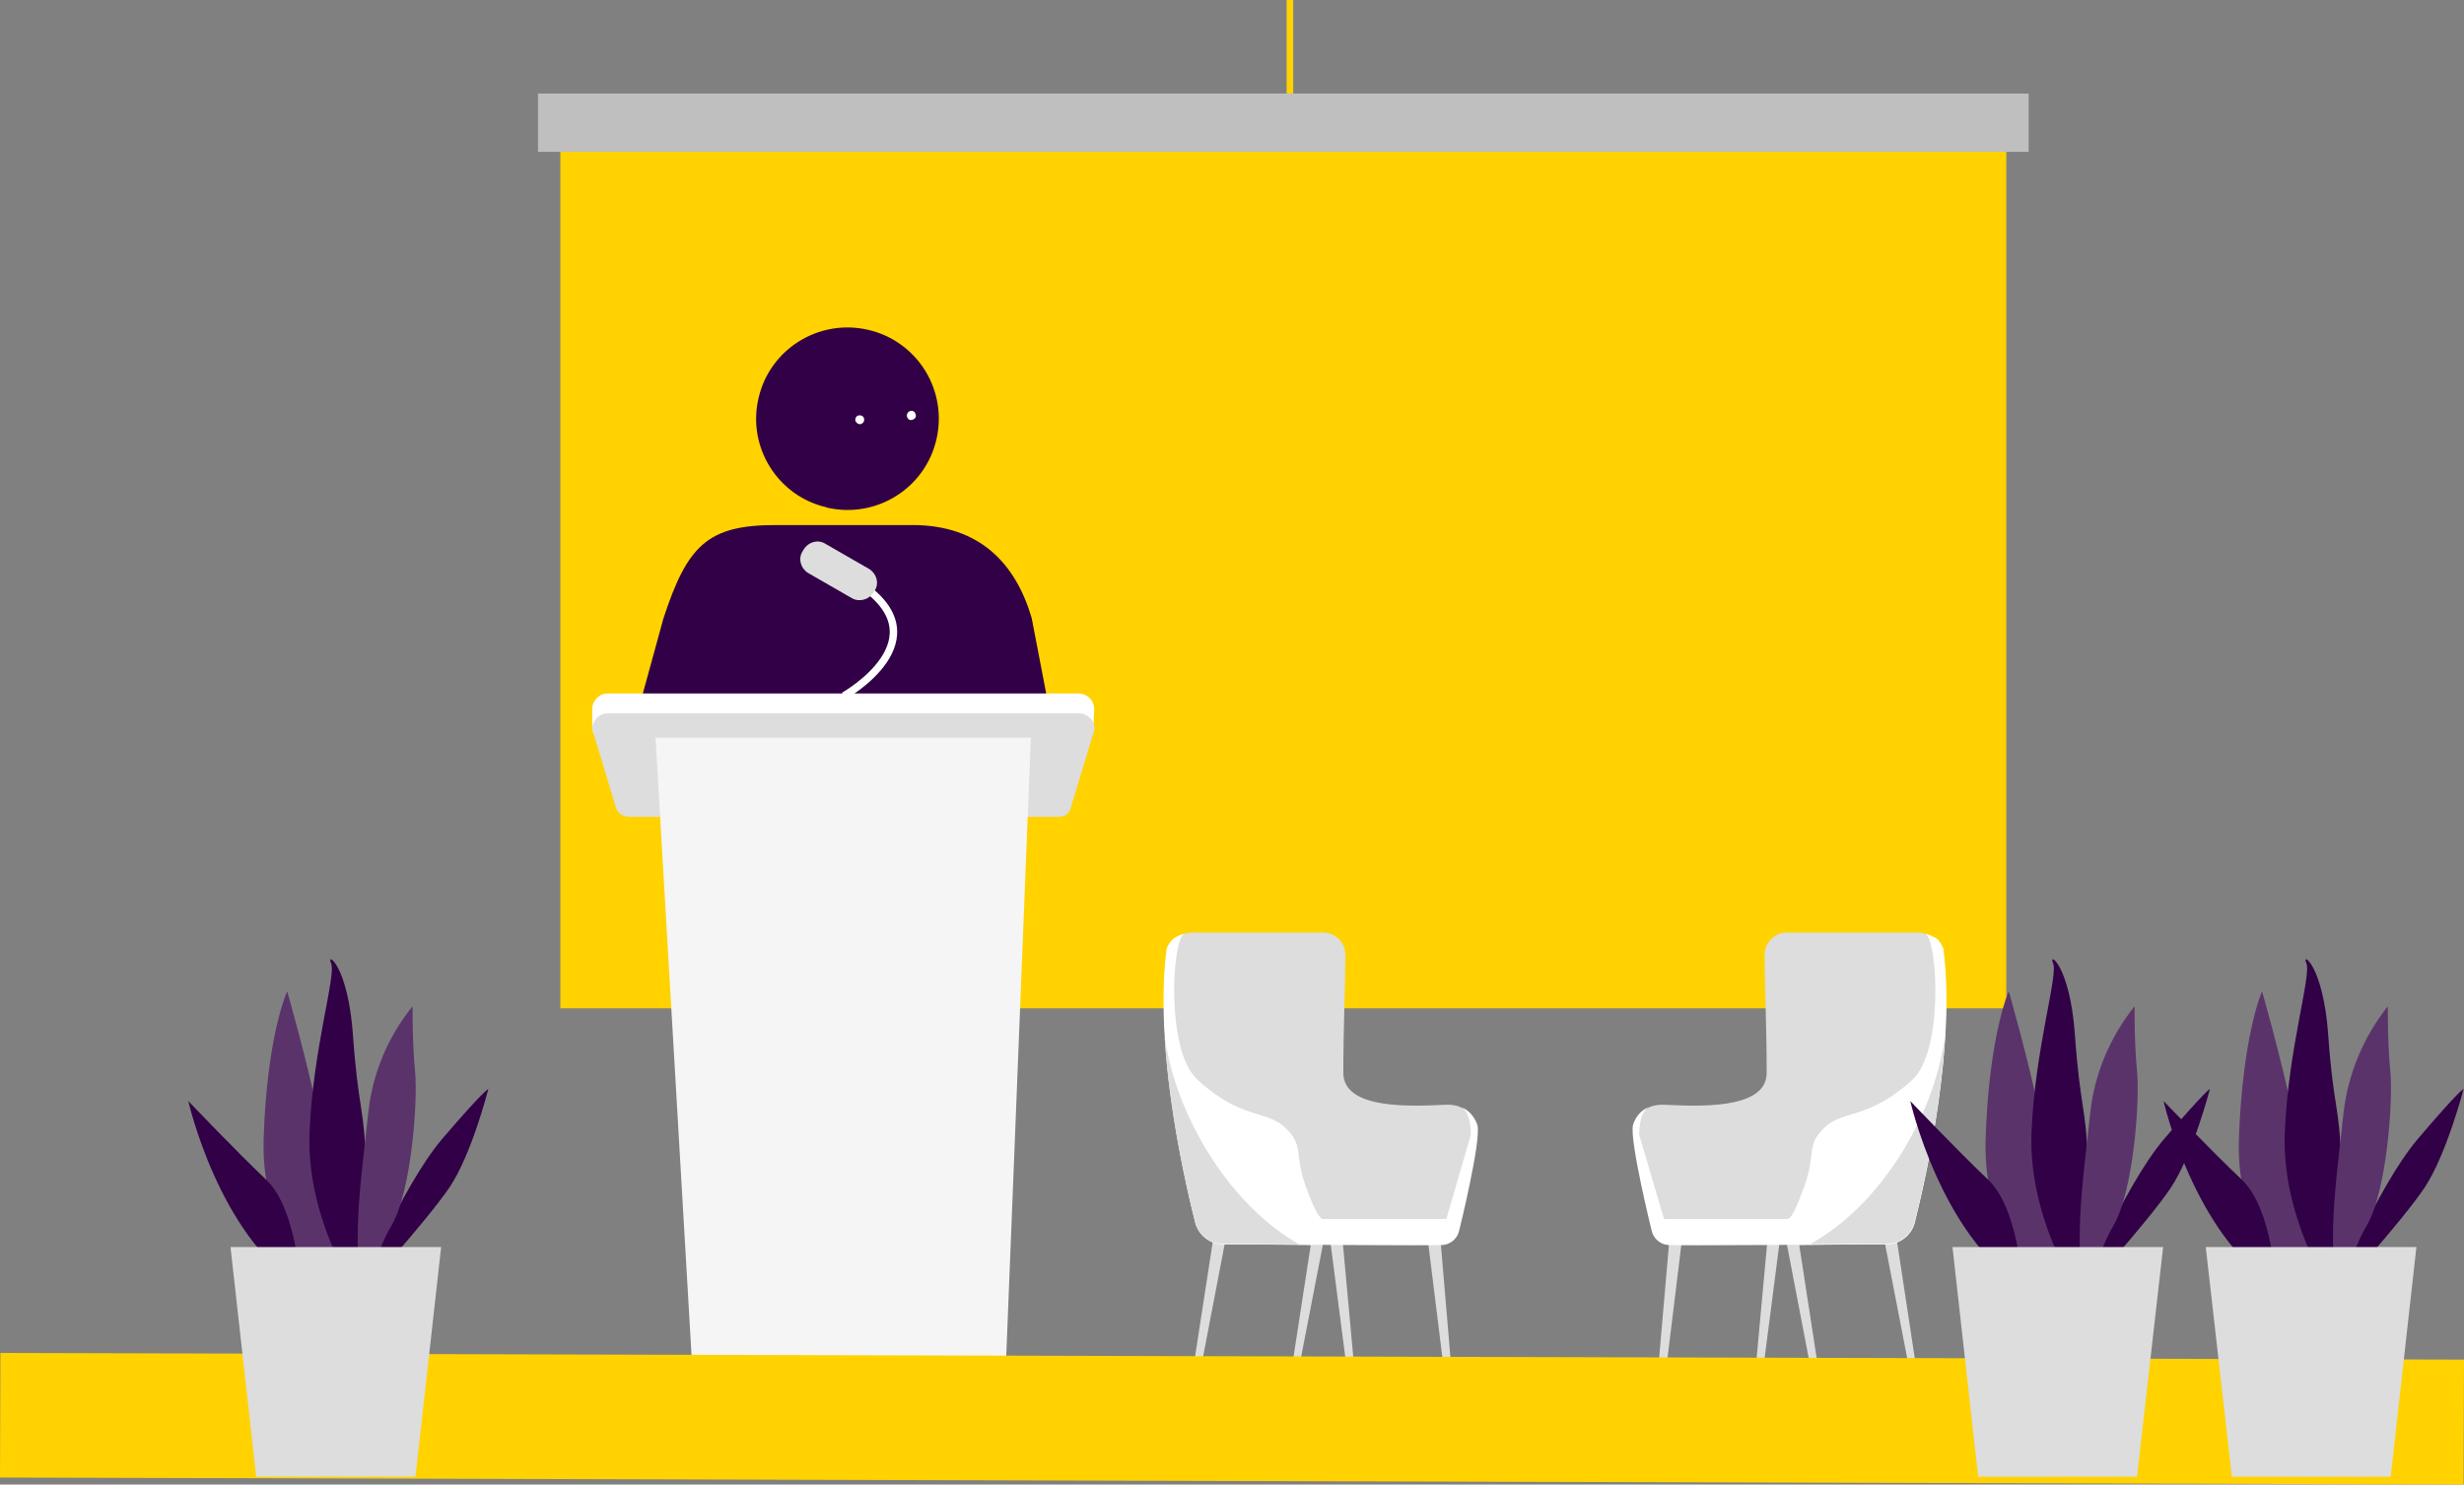<?xml version="1.0" encoding="utf-8"?>
<!-- Generator: Adobe Illustrator 26.2.1, SVG Export Plug-In . SVG Version: 6.00 Build 0)  -->
<svg version="1.1" id="Calque_1" xmlns="http://www.w3.org/2000/svg" xmlns:xlink="http://www.w3.org/1999/xlink" x="0px" y="0px"
	 viewBox="0 0 595.4 358.8" style="enable-background:new 0 0 595.4 358.8;" xml:space="preserve">
<rect x="0" y="0" width="595.4" height="358.8" fill="#808080" stroke="none"/>
<style type="text/css">
	.st0{fill-rule:evenodd;clip-rule:evenodd;fill:#FFD200;}
	.st1{fill-rule:evenodd;clip-rule:evenodd;fill:#310046;}
	.st2{fill-rule:evenodd;clip-rule:evenodd;fill:#FFFFFF;}
	.st3{fill-rule:evenodd;clip-rule:evenodd;fill:#DCDDDC;}
	.st4{fill-rule:evenodd;clip-rule:evenodd;fill:#F5F5F5;}
	.st5{fill:none;stroke:#FFFFFF;stroke-width:1.8;}
	.st6{fill-rule:evenodd;clip-rule:evenodd;fill:#FF6633;}
	.st7{fill-rule:evenodd;clip-rule:evenodd;fill:#BFBFBF;}
	.st8{fill-rule:evenodd;clip-rule:evenodd;fill:#5A336B;}
</style>
<g id="illsutration">
	<polygon id="Fill-1" class="st0" points="135.4,243.7 484.8,243.7 484.8,30.2 135.4,30.2 	"/>
	<g id="Group-86">
		<path id="Fill-2" class="st1" d="M153.2,175.4h101.1l-5-26c-3.8-13-12.4-22.5-28.8-22.5h-33.1c-16.4,0-21.3,4.9-27.1,22.6
			L153.2,175.4z"/>
		<path id="Fill-4" class="st1" d="M199.9,122.7c11.9,2.7,23.7-4.7,26.4-16.6c2.7-11.9-4.7-23.7-16.6-26.4
			c-11.9-2.7-23.7,4.7-26.4,16.5c-2.8,11.8,4.6,23.7,16.4,26.4C199.8,122.7,199.8,122.7,199.9,122.7"/>
		<path id="Fill-6" class="st2" d="M219.2,100.8c0.2,0.6,0.8,0.9,1.4,0.6c0.6-0.2,0.9-0.8,0.6-1.4c-0.2-0.6-0.8-0.9-1.4-0.6
			c0,0,0,0,0,0C219.3,99.6,219,100.2,219.2,100.8"/>
		<path id="Fill-8" class="st2" d="M206.8,101.9c0.3,0.5,0.9,0.8,1.4,0.5c0.5-0.2,0.7-0.7,0.6-1.2c-0.1-0.6-0.7-0.9-1.3-0.8
			c-0.6,0.1-0.9,0.7-0.8,1.3C206.7,101.8,206.7,101.8,206.8,101.9"/>
		<path id="Fill-10" class="st2" d="M256,192.6H151.9c-1.4,0-8.3-14.8-8.8-16.2v-5c0-2.1,1.7-3.8,3.8-3.8h113.7
			c2.1,0,3.8,1.7,3.8,3.8l-0.2,4.6C264,177.2,257.2,192.6,256,192.6"/>
		<path id="Fill-12" class="st3" d="M256,197.4H151.9c-1.4,0-2.7-0.9-3.1-2.3l-5.7-18.9c0-2.1,1.7-3.8,3.8-3.8h113.8
			c2.1,0,3.8,1.7,3.8,3.8l-5.8,19.2C258.4,196.6,257.2,197.4,256,197.4"/>
		<polygon id="Fill-14" class="st4" points="242,356.6 168.8,356.6 158.4,178.3 249.1,178.3 		"/>
		<path id="Stroke-16" class="st5" d="M203.9,168.2c0,0,24.4-13.7,3.6-27.3"/>
		<path id="Fill-18" class="st3" d="M205.9,144.6l-10.6-6.1c-1.8-1.1-2.5-3.4-1.4-5.2l0.3-0.5c1.1-1.8,3.4-2.5,5.2-1.4l10.6,6.1
			c1.8,1.1,2.5,3.4,1.4,5.2l-0.3,0.5C210,144.9,207.7,145.6,205.9,144.6"/>
		<polygon id="Fill-20" class="st3" points="288.6,329 290.5,329 299.7,281 296,281 		"/>
		<polygon id="Fill-22" class="st3" points="312.4,329 314.2,329 323.5,281 319.8,281 		"/>
		<polygon id="Fill-24" class="st3" points="342.7,281 349,331.8 350.8,331.8 346.5,281 		"/>
		<polygon id="Fill-26" class="st3" points="319,281 325.2,329 327.1,329 322.7,281 		"/>
		<path id="Fill-28" class="st3" d="M349.5,267c-7.4,0.3-24.9,1.5-24.9-7.7c0-10.6,0.5-22,0.5-28.5c0-3-2.4-5.4-5.3-5.4
			c0,0,0,0-0.1,0h-31.6c-3.3,0-6,2.6-6.2,5.9c-0.2,7,0.2,14.1,1.4,21c3.3,20.8,13.3,43.3,14.5,43.9c1.2,0.6,53.1,0,53.1,0l5.9-22
			C356.9,274.2,356.9,266.8,349.5,267"/>
		<path id="Fill-30" class="st6" d="M353.2,267.6c-0.3-0.2-0.5-0.3-0.8-0.3C352.6,267.4,352.9,267.5,353.2,267.6"/>
		<path id="Fill-32" class="st2" d="M353.2,267.6c2.4,1.5,2.2,6.7,2.2,6.7l-5.9,20.3h-29.9c0,0-1.2,0.3-4.1-7.9s-0.3-9.5-4.8-14
			c-4.5-4.5-10.7-1.9-21.3-11.7c-7.5-6.9-6.9-28.5-4.7-34.6c-0.7,0.2-1.6,0.3-2.7,2.9v0.1c-3,23,3.9,54,6.9,66.1
			c0.8,3,3.5,5.2,6.6,5.2c14.9,0.1,50.5,0.4,53.2,0.2c1.9-0.2,3.5-1.6,3.9-3.5c0,0,5.4-21.8,4.4-25.5
			C356.3,269.9,355,268.4,353.2,267.6"/>
		<path id="Fill-34" class="st2" d="M315.4,286.7c-3-8.2-0.3-9.5-4.8-14c-4.5-4.5-10.7-1.9-21.3-11.7c-7.5-6.9-6.2-33.3-3.2-35.3
			c-1.9,0.4-3.5,1.7-4.2,3.6v0.1c-3,23,3.9,54,6.9,66.1c0.8,3,3.5,5.2,6.6,5.2l21.7,0.2c-0.4-1.1-0.7-2.2-0.7-3.4
			c0-1.7,0.5-3.3,1.4-4.7C316.9,290.7,316.1,288.7,315.4,286.7"/>
		<path id="Fill-36" class="st3" d="M289.8,274.9c-4.2-7.6-7.1-15.8-8.4-24.4c1.1,18.1,5.2,36.3,7.4,44.9c0.8,3,3.5,5.2,6.6,5.2
			l18.6,0.2C303.7,294.9,295.5,285.3,289.8,274.9"/>
		<polygon id="Fill-38" class="st3" points="462.8,329 461,329 451.7,281 455.5,281 		"/>
		<polygon id="Fill-40" class="st3" points="439.1,329 437.2,329 428,281 431.7,281 		"/>
		<polygon id="Fill-42" class="st3" points="408.7,281 402.5,331.8 400.6,331.8 405,281 		"/>
		<polygon id="Fill-44" class="st3" points="432.5,281 426.3,329 424.4,329 428.8,281 		"/>
		<path id="Fill-46" class="st3" d="M402,267c7.4,0.3,24.9,1.5,24.9-7.7c0-10.6-0.5-22-0.5-28.5c0-3,2.4-5.4,5.3-5.4c0,0,0,0,0.1,0
			h31.6c3.3,0,6,2.6,6.2,5.9c0.2,7-0.2,14.1-1.5,21c-3.3,20.8-13.3,43.3-14.5,43.9c-1.2,0.6-53.1,0-53.1,0l-5.9-22
			C394.6,274.2,394.6,266.8,402,267"/>
		<path id="Fill-48" class="st6" d="M398.3,267.6c0.3-0.2,0.5-0.3,0.8-0.3C398.8,267.4,398.5,267.5,398.3,267.6"/>
		<path id="Fill-50" class="st2" d="M398.3,267.6c-2.4,1.5-2.2,6.7-2.2,6.7l6,20.3H432c0,0,1.2,0.3,4.1-7.9s0.3-9.5,4.7-14
			c4.4-4.5,10.7-1.9,21.4-11.7c7.5-6.9,6.9-28.5,4.7-34.6c0.7,0.2,1.6,0.3,2.7,2.9v0.1c3,23-3.9,54-6.9,66.1c-0.8,3-3.5,5.2-6.6,5.2
			c-14.9,0.1-50.5,0.4-53.1,0.2c-1.9-0.2-3.5-1.6-3.9-3.5c0,0-5.4-21.8-4.5-25.5C395.2,269.9,396.5,268.4,398.3,267.6"/>
		<path id="Fill-52" class="st2" d="M436,286.7c3-8.2,0.3-9.5,4.7-14c4.4-4.5,10.7-1.9,21.4-11.7c7.5-6.9,6.2-33.3,3.2-35.3
			c1.9,0.4,3.5,1.7,4.2,3.6c0,0,0,0,0,0.1c3,23-3.9,54-6.9,66.1c-0.8,3-3.5,5.2-6.6,5.2l-21.7,0.2c0.4-1.1,0.7-2.2,0.7-3.4
			c0-1.7-0.5-3.3-1.4-4.7C434.5,290.7,435.3,288.7,436,286.7"/>
		<path id="Fill-54" class="st3" d="M470,250.5c-1.1,18.1-5.2,36.3-7.4,44.9c-0.8,3-3.5,5.2-6.6,5.2l-18.6,0.1
			c10.4-5.8,18.6-15.4,24.3-25.8C465.9,267.3,468.7,259.1,470,250.5z"/>
		<polygon id="Fill-56" class="st0" points="0,357.1 595.3,358.8 595.4,328.6 0.1,327 		"/>
		<polygon id="Fill-58" class="st7" points="130,36.7 490.2,36.7 490.2,22.6 130,22.6 		"/>
		<polygon id="Stroke-59" class="st0" points="312.5,22.6 310.9,22.6 310.9,0 312.5,0 		"/>
		<path id="Fill-60" class="st1" d="M523,275.2c-10.2,12-20.9,38.8-20.9,38.8s17.2-19,22.5-27s9.4-23.8,9.4-23.8
			S533.3,263.2,523,275.2"/>
		<path id="Fill-61" class="st8" d="M479.8,275.4c-0.8,25.3,15.8,35.6,15.8,35.6c7.8-9.6-10.2-71.4-10.2-71.4
			S480.6,250.1,479.8,275.4"/>
		<path id="Fill-62" class="st1" d="M501.4,250.3c-1.2-17.2-6.6-20.4-5.3-17.5s-4.4,20.7-5.2,40.9s10.5,37.3,10.5,37.3
			s3.3-10.7,3-31C504.2,268.3,502.6,267.5,501.4,250.3"/>
		<path id="Fill-63" class="st8" d="M515.8,243.2c-5.9,7.4-9.7,16.3-10.7,25.7c-1.7,15.8-4.7,35.4-0.2,45.4c0,0,1-10,5.8-18.1
			c4.8-8.1,6.4-30.1,5.7-37.2C515.7,251.8,515.8,243.2,515.8,243.2"/>
		<path id="Fill-64" class="st1" d="M461.6,266.1c0,0,7.3,32.3,27.1,44.8c0,0-0.8-18.7-8.3-25.8S461.6,266.1,461.6,266.1"/>
		<polygon id="Fill-65" class="st3" points="478,356.9 516.4,356.9 522.7,301.4 471.8,301.4 		"/>
		<path id="Fill-69" class="st1" d="M106.9,275.2C96.7,287.2,86,314,86,314s17.2-19,22.6-27s9.4-23.8,9.4-23.8
			S117.2,263.2,106.9,275.2"/>
		<path id="Fill-70" class="st8" d="M63.7,275.4C63,300.7,79.6,311,79.6,311c7.8-9.6-10.2-71.4-10.2-71.4S64.5,250,63.7,275.4"/>
		<path id="Fill-71" class="st1" d="M85.3,250.3c-1.2-17.2-6.6-20.4-5.3-17.5s-4.4,20.7-5.2,40.9S85.3,311,85.3,311s3.3-10.7,3-31
			C88.1,268.3,86.5,267.5,85.3,250.3"/>
		<path id="Fill-72" class="st8" d="M99.7,243.2c-6,7.4-9.7,16.3-10.7,25.7c-1.7,15.8-4.7,35.4-0.2,45.4c0,0,1-10,5.8-18.1
			c4.8-8.1,6.4-30.1,5.7-37.2C99.6,251.8,99.7,243.2,99.7,243.2"/>
		<path id="Fill-73" class="st1" d="M45.5,266.1c0,0,7.3,32.3,27.1,44.8c0,0-0.8-18.7-8.3-25.8S45.5,266.1,45.5,266.1"/>
		<polygon id="Fill-74" class="st3" points="61.9,356.9 100.4,356.9 106.6,301.4 55.7,301.4 		"/>
		<path id="Fill-77" class="st1" d="M584.3,275.2c-10.2,12-20.9,38.8-20.9,38.8s17.2-19,22.5-27s9.4-23.8,9.4-23.8
			S594.5,263.2,584.3,275.2"/>
		<path id="Fill-78" class="st8" d="M541,275.4c-0.8,25.3,15.8,35.6,15.8,35.6c7.8-9.6-10.2-71.4-10.2-71.4S541.9,250,541,275.4"/>
		<path id="Fill-79" class="st1" d="M562.6,250.3c-1.2-17.2-6.6-20.4-5.3-17.5s-4.4,20.7-5.2,40.9s10.5,37.3,10.5,37.3
			s3.3-10.7,3-31C565.5,268.3,563.8,267.5,562.6,250.3"/>
		<path id="Fill-80" class="st8" d="M577,243.2c-5.9,7.4-9.6,16.3-10.7,25.7c-1.7,15.8-4.7,35.4-0.2,45.4c0,0,1-10,5.8-18.1
			c4.8-8.1,6.4-30.1,5.7-37.2C576.9,251.8,577,243.2,577,243.2"/>
		<path id="Fill-81" class="st1" d="M522.8,266.1c0,0,7.3,32.3,27.2,44.8c0,0-0.8-18.7-8.3-25.8S522.8,266.1,522.8,266.1"/>
		<polygon id="Fill-82" class="st3" points="539.3,356.9 577.7,356.9 583.9,301.4 533,301.4 		"/>
	</g>
</g>
</svg>

